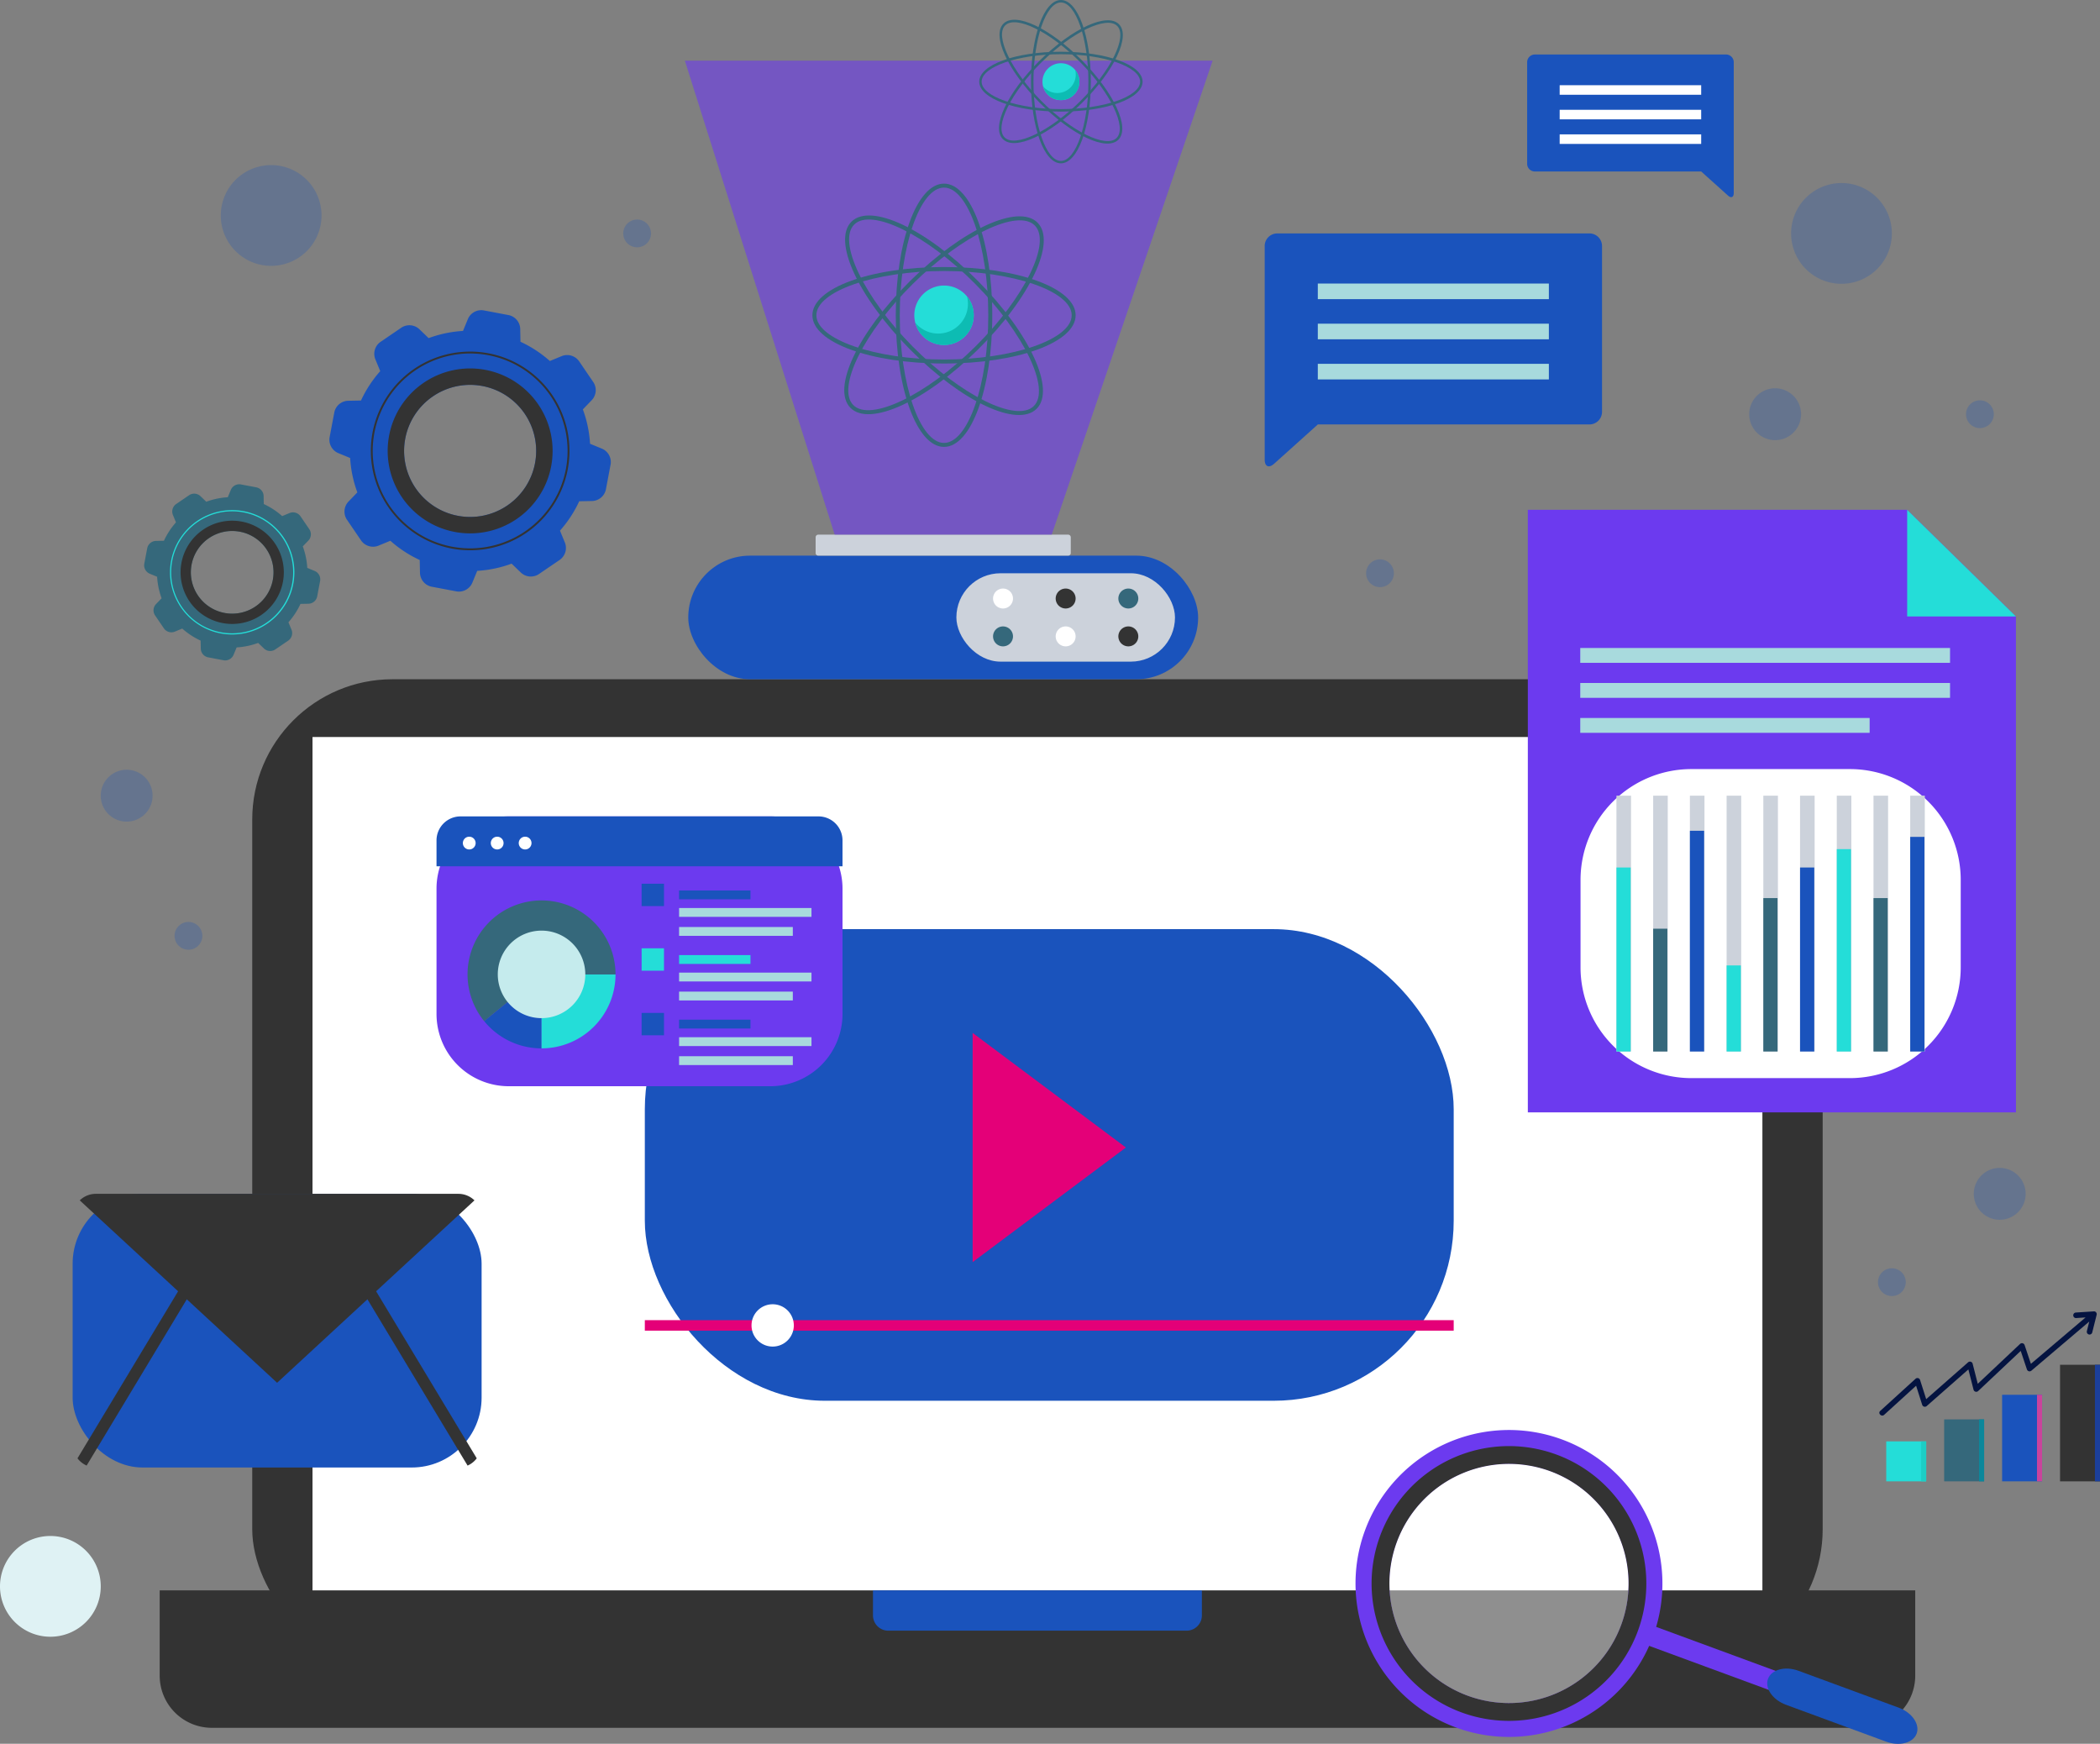 <svg id="Group_25083" data-name="Group 25083" xmlns="http://www.w3.org/2000/svg" xmlns:xlink="http://www.w3.org/1999/xlink" width="291.558" height="242.082" viewBox="0 0 291.558 242.082">
  <rect x="0" y="0" width="291.558" height="242.082" fill="#808080" stroke="none"/>
  <defs>
    <clipPath id="clip-path">
      <rect id="Rectangle_8595" data-name="Rectangle 8595" width="291.558" height="242.082" fill="none"/>
    </clipPath>
    <clipPath id="clip-path-3">
      <rect id="Rectangle_8564" data-name="Rectangle 8564" width="73.276" height="65.806" fill="#6c3aef"/>
    </clipPath>
    <clipPath id="clip-path-4">
      <rect id="Rectangle_8580" data-name="Rectangle 8580" width="33.215" height="33.215" fill="none"/>
    </clipPath>
  </defs>
  <g id="Group_25091" data-name="Group 25091" clip-path="url(#clip-path)">
    <g id="Group_25090" data-name="Group 25090">
      <g id="Group_25089" data-name="Group 25089" clip-path="url(#clip-path)">
        <rect id="Rectangle_8535" data-name="Rectangle 8535" width="218.037" height="137.465" rx="19.478" transform="translate(35.019 94.296)" fill="#333"/>
        <rect id="Rectangle_8536" data-name="Rectangle 8536" width="201.299" height="121.427" transform="translate(43.388 102.315)" fill="#fff"/>
        <path id="Path_27" data-name="Path 27" d="M66.894,666.135V678a7.238,7.238,0,0,0,7.217,7.217h229.3A7.238,7.238,0,0,0,310.628,678V666.135Z" transform="translate(-44.723 -445.355)" fill="#333"/>
        <path id="Path_28" data-name="Path 28" d="M365.7,666.135v3.48a2.123,2.123,0,0,0,2.117,2.117h41.428a2.123,2.123,0,0,0,2.117-2.117v-3.48Z" transform="translate(-244.497 -445.355)" fill="#1a53bc"/>
        <rect id="Rectangle_8537" data-name="Rectangle 8537" width="112.301" height="65.471" rx="25" transform="translate(89.526 128.988)" fill="#1a53bc"/>
        <path id="Path_29" data-name="Path 29" d="M407.432,432.646v31.818l21.278-15.909Z" transform="translate(-272.395 -289.252)" fill="#e40078"/>
        <rect id="Rectangle_8538" data-name="Rectangle 8538" width="112.301" height="1.458" transform="translate(89.526 183.27)" fill="#e40078"/>
        <path id="Path_30" data-name="Path 30" d="M320.682,549.237a2.937,2.937,0,1,1-2.937-2.937,2.937,2.937,0,0,1,2.937,2.937" transform="translate(-210.47 -365.237)" fill="#fff"/>
        <path id="Path_31" data-name="Path 31" d="M707.775,297.2H640.006V213.551h52.666l15.1,14.8Z" transform="translate(-427.886 -142.773)" fill="#6c3aef"/>
        <path id="Path_32" data-name="Path 32" d="M798.909,213.552l15.1,14.8h-15.1Z" transform="translate(-534.123 -142.773)" fill="#24ddd8"/>
        <path id="Rectangle_8539" data-name="Rectangle 8539" d="M15.382,0H37.4A15.382,15.382,0,0,1,52.784,15.382V27.514A15.383,15.383,0,0,1,37.4,42.9H15.382A15.382,15.382,0,0,1,0,27.515V15.382A15.382,15.382,0,0,1,15.382,0Z" transform="translate(219.437 106.768)" fill="#fff"/>
        <rect id="Rectangle_8540" data-name="Rectangle 8540" width="2.025" height="35.514" transform="translate(224.423 110.46)" fill="#ccd2db"/>
        <rect id="Rectangle_8541" data-name="Rectangle 8541" width="1.972" height="25.545" transform="translate(224.423 120.429)" fill="#24ddd8"/>
        <rect id="Rectangle_8542" data-name="Rectangle 8542" width="2.025" height="35.514" transform="translate(229.521 110.46)" fill="#ccd2db"/>
        <rect id="Rectangle_8543" data-name="Rectangle 8543" width="1.972" height="17.048" transform="translate(229.521 128.926)" fill="#35687b"/>
        <rect id="Rectangle_8544" data-name="Rectangle 8544" width="2.025" height="35.514" transform="translate(234.62 110.46)" fill="#ccd2db"/>
        <rect id="Rectangle_8545" data-name="Rectangle 8545" width="1.972" height="30.643" transform="translate(234.62 115.331)" fill="#1a53bc"/>
        <rect id="Rectangle_8546" data-name="Rectangle 8546" width="2.025" height="35.514" transform="translate(239.718 110.46)" fill="#ccd2db"/>
        <rect id="Rectangle_8547" data-name="Rectangle 8547" width="1.972" height="11.95" transform="translate(239.718 134.024)" fill="#24ddd8"/>
        <rect id="Rectangle_8548" data-name="Rectangle 8548" width="2.025" height="35.514" transform="translate(244.816 110.46)" fill="#ccd2db"/>
        <rect id="Rectangle_8549" data-name="Rectangle 8549" width="1.972" height="21.296" transform="translate(244.816 124.677)" fill="#35687b"/>
        <rect id="Rectangle_8550" data-name="Rectangle 8550" width="2.025" height="35.514" transform="translate(249.914 110.46)" fill="#ccd2db"/>
        <rect id="Rectangle_8551" data-name="Rectangle 8551" width="1.972" height="25.545" transform="translate(249.914 120.429)" fill="#1a53bc"/>
        <rect id="Rectangle_8552" data-name="Rectangle 8552" width="2.025" height="35.514" transform="translate(255.013 110.46)" fill="#ccd2db"/>
        <rect id="Rectangle_8553" data-name="Rectangle 8553" width="1.972" height="28.094" transform="translate(255.012 117.88)" fill="#24ddd8"/>
        <rect id="Rectangle_8554" data-name="Rectangle 8554" width="2.025" height="35.514" transform="translate(260.111 110.46)" fill="#ccd2db"/>
        <rect id="Rectangle_8555" data-name="Rectangle 8555" width="1.972" height="21.296" transform="translate(260.111 124.677)" fill="#35687b"/>
        <rect id="Rectangle_8556" data-name="Rectangle 8556" width="2.025" height="35.514" transform="translate(265.209 110.46)" fill="#ccd2db"/>
        <rect id="Rectangle_8557" data-name="Rectangle 8557" width="1.972" height="29.793" transform="translate(265.209 116.18)" fill="#1a53bc"/>
        <rect id="Rectangle_8558" data-name="Rectangle 8558" width="51.34" height="2.061" transform="translate(219.398 89.957)" fill="#a8dadd"/>
        <rect id="Rectangle_8559" data-name="Rectangle 8559" width="51.34" height="2.061" transform="translate(219.398 94.815)" fill="#a8dadd"/>
        <rect id="Rectangle_8560" data-name="Rectangle 8560" width="40.178" height="2.061" transform="translate(219.398 99.674)" fill="#a8dadd"/>
        <rect id="Rectangle_8561" data-name="Rectangle 8561" width="56.78" height="37.991" rx="9.701" transform="translate(10.085 165.734)" fill="#1a53bc"/>
        <path id="Path_33" data-name="Path 33" d="M73.161,537.046H47.19L32.46,561.5a3.234,3.234,0,0,0,1.271,1.006L48.1,538.654H72.252l14.369,23.855a3.235,3.235,0,0,0,1.271-1.007Z" transform="translate(-21.702 -359.05)" fill="#333"/>
        <path id="Path_34" data-name="Path 34" d="M33.409,500.957l27.4,25.322,27.4-25.322a3.2,3.2,0,0,0-2.227-.908H35.636a3.2,3.2,0,0,0-2.227.908" transform="translate(-22.336 -334.316)" fill="#333"/>
        <rect id="Rectangle_8562" data-name="Rectangle 8562" width="70.789" height="17.159" rx="8.58" transform="translate(95.557 77.137)" fill="#1a53bc"/>
        <rect id="Rectangle_8563" data-name="Rectangle 8563" width="30.351" height="12.269" rx="6.135" transform="translate(132.781 79.582)" fill="#ccd2db"/>
        <path id="Path_35" data-name="Path 35" d="M418.76,247.9a1.384,1.384,0,1,1-1.384-1.384,1.384,1.384,0,0,1,1.384,1.384" transform="translate(-278.119 -164.811)" fill="#fff"/>
        <path id="Path_36" data-name="Path 36" d="M445,247.9a1.384,1.384,0,1,1-1.384-1.384A1.384,1.384,0,0,1,445,247.9" transform="translate(-295.664 -164.811)" fill="#333"/>
        <path id="Path_37" data-name="Path 37" d="M471.248,247.9a1.384,1.384,0,1,1-1.384-1.384,1.384,1.384,0,0,1,1.384,1.384" transform="translate(-313.21 -164.811)" fill="#35687b"/>
        <path id="Path_38" data-name="Path 38" d="M418.76,263.764a1.384,1.384,0,1,1-1.384-1.384,1.384,1.384,0,0,1,1.384,1.384" transform="translate(-278.119 -175.418)" fill="#35687b"/>
        <path id="Path_39" data-name="Path 39" d="M445,263.764a1.384,1.384,0,1,1-1.384-1.384A1.384,1.384,0,0,1,445,263.764" transform="translate(-295.664 -175.418)" fill="#fff"/>
        <path id="Path_40" data-name="Path 40" d="M471.248,263.764a1.384,1.384,0,1,1-1.384-1.384,1.384,1.384,0,0,1,1.384,1.384" transform="translate(-313.21 -175.418)" fill="#333"/>
        <path id="Path_41" data-name="Path 41" d="M376.721,226.859H342.03a.368.368,0,0,1-.367-.367v-2.18a.368.368,0,0,1,.367-.367h34.691a.368.368,0,0,1,.367.367v2.18a.368.368,0,0,1-.367.367" transform="translate(-228.424 -149.723)" fill="#ccd2db"/>
        <g id="Group_25085" data-name="Group 25085" transform="translate(95.081 8.418)" opacity="0.59">
          <g id="Group_25084" data-name="Group 25084">
            <g id="Group_25083-2" data-name="Group 25083" clip-path="url(#clip-path-3)">
              <path id="Path_42" data-name="Path 42" d="M337.815,91.2H307.679L286.877,25.4h73.276Z" transform="translate(-286.876 -25.398)" fill="#6c3aef"/>
            </g>
          </g>
        </g>
        <path id="Path_43" data-name="Path 43" d="M354.511,117.194c-2.64-2.67,1-10.406,8.285-17.611s15.062-10.758,17.7-8.089-1,10.406-8.286,17.611-15.062,10.758-17.7,8.088m25.6-25.312c-2.342-2.368-10.093,1.338-16.924,8.093s-10.623,14.463-8.281,16.832,10.092-1.337,16.923-8.093,10.624-14.463,8.281-16.832" transform="translate(-236.439 -60.577)" fill="#35687b"/>
        <path id="Path_44" data-name="Path 44" d="M354.89,91.115c2.67-2.64,10.405,1,17.611,8.285s10.759,15.063,8.089,17.7-10.406-1-17.611-8.286-10.758-15.062-8.088-17.7m25.312,25.6c2.369-2.342-1.338-10.093-8.093-16.924s-14.463-10.623-16.832-8.281,1.337,10.092,8.093,16.923,14.464,10.624,16.832,8.282" transform="translate(-236.675 -60.342)" fill="#35687b"/>
        <path id="Path_45" data-name="Path 45" d="M381.94,113.464c-3.755,0-6.7-8.027-6.7-18.274s2.941-18.275,6.7-18.275,6.7,8.027,6.7,18.275-2.941,18.274-6.7,18.274m0-36c-3.331,0-6.145,8.117-6.145,17.724s2.814,17.723,6.145,17.723,6.146-8.116,6.146-17.723-2.814-17.724-6.146-17.724" transform="translate(-250.875 -51.423)" fill="#35687b"/>
        <path id="Path_46" data-name="Path 46" d="M340.31,118.545c0-3.755,8.027-6.7,18.274-6.7s18.275,2.941,18.275,6.7-8.027,6.7-18.275,6.7-18.274-2.941-18.274-6.7m36,0c0-3.331-8.117-6.145-17.724-6.145s-17.723,2.814-17.723,6.145,8.116,6.145,17.723,6.145,17.724-2.814,17.724-6.145" transform="translate(-227.52 -74.778)" fill="#35687b"/>
        <path id="Path_47" data-name="Path 47" d="M391.252,123.729a4.126,4.126,0,1,1-4.126-4.126,4.126,4.126,0,0,1,4.126,4.126" transform="translate(-256.06 -79.962)" fill="#24ddd8"/>
        <path id="Path_48" data-name="Path 48" d="M390.587,124.154a4.124,4.124,0,0,1-7.18,3.65,4.124,4.124,0,1,0,7.18-3.65" transform="translate(-256.333 -83.005)" fill="#0dbcb3"/>
        <path id="Path_49" data-name="Path 49" d="M419.015,24.99c-1.638-1.657.62-6.456,5.141-10.926s9.345-6.675,10.983-5.018S434.519,15.5,430,19.972s-9.345,6.675-10.983,5.018m15.88-15.7c-1.453-1.47-6.261.83-10.5,5.021s-6.591,8.973-5.138,10.443,6.261-.83,10.5-5.021,6.591-8.973,5.138-10.443" transform="translate(-279.783 -5.68)" fill="#35687b"/>
        <path id="Path_50" data-name="Path 50" d="M419.251,8.81c1.656-1.638,6.456.62,10.926,5.141s6.675,9.345,5.018,10.983-6.456-.62-10.926-5.141-6.675-9.344-5.018-10.983m15.7,15.88c1.47-1.453-.83-6.261-5.021-10.5S420.961,7.6,419.491,9.054s.83,6.261,5.021,10.5,8.974,6.591,10.443,5.138" transform="translate(-279.929 -5.534)" fill="#35687b"/>
        <path id="Path_51" data-name="Path 51" d="M436.034,22.676c-2.33,0-4.155-4.98-4.155-11.338S433.7,0,436.034,0s4.154,4.98,4.154,11.338-1.825,11.338-4.154,11.338m0-22.334c-2.067,0-3.812,5.036-3.812,11s1.746,11,3.813,11,3.812-5.035,3.812-11-1.746-11-3.812-11" transform="translate(-288.739 -0.001)" fill="#35687b"/>
        <path id="Path_52" data-name="Path 52" d="M410.206,25.828c0-2.33,4.98-4.155,11.338-4.155s11.338,1.825,11.338,4.155-4.98,4.155-11.338,4.155-11.338-1.825-11.338-4.155m22.334,0c0-2.067-5.036-3.812-11-3.812s-11,1.746-11,3.812,5.036,3.812,11,3.812,11-1.746,11-3.812" transform="translate(-274.25 -14.49)" fill="#35687b"/>
        <path id="Path_53" data-name="Path 53" d="M441.81,29.045a2.56,2.56,0,1,1-2.56-2.56,2.56,2.56,0,0,1,2.56,2.56" transform="translate(-291.956 -17.707)" fill="#24ddd8"/>
        <path id="Path_54" data-name="Path 54" d="M441.4,29.308a2.559,2.559,0,0,1-4.455,2.264,2.559,2.559,0,1,0,4.455-2.264" transform="translate(-292.125 -19.594)" fill="#0dbcb3"/>
        <path id="Path_55" data-name="Path 55" d="M817.064,549.27l-2.2.143-.316.021a.385.385,0,0,0,0,.769l1.346-.088-6.952,5.9-.638.542-.868-2.589a.389.389,0,0,0-.643-.17l-5.548,5.229-.318.3-.714-2.8a.389.389,0,0,0-.643-.17l-5.481,4.817-.322.283-.845-2.651a.389.389,0,0,0-.643-.17l-4.272,3.889-.622.566c-.367.334.178.876.544.544l4.272-3.889.166-.151.841,2.64a.39.39,0,0,0,.643.17l5.481-4.817.292-.256.72,2.826a.389.389,0,0,0,.643.169l5.548-5.229.356-.336.857,2.557a.39.39,0,0,0,.643.17l7.787-6.609.228-.193-.258,1.034-.078.313a.385.385,0,0,0,.741.2l.542-2.167q.039-.157.078-.313a.388.388,0,0,0-.371-.487" transform="translate(-526.34 -367.222)" fill="#041340"/>
        <rect id="Rectangle_8565" data-name="Rectangle 8565" width="5.548" height="5.548" transform="translate(261.879 200.1)" fill="#24ddd8"/>
        <rect id="Rectangle_8566" data-name="Rectangle 8566" width="0.703" height="5.548" transform="translate(266.724 200.1)" fill="#1dcec5"/>
        <rect id="Rectangle_8567" data-name="Rectangle 8567" width="5.548" height="8.601" transform="translate(269.923 197.047)" fill="#35687b"/>
        <rect id="Rectangle_8568" data-name="Rectangle 8568" width="0.703" height="8.601" transform="translate(274.768 197.047)" fill="#0b879b"/>
        <rect id="Rectangle_8569" data-name="Rectangle 8569" width="5.548" height="12.016" transform="translate(277.967 193.631)" fill="#1a53bc"/>
        <rect id="Rectangle_8570" data-name="Rectangle 8570" width="0.703" height="12.016" transform="translate(282.811 193.631)" fill="#c9439c"/>
        <rect id="Rectangle_8571" data-name="Rectangle 8571" width="5.548" height="16.185" transform="translate(286.011 189.463)" fill="#333"/>
        <rect id="Rectangle_8572" data-name="Rectangle 8572" width="0.703" height="16.185" transform="translate(290.855 189.463)" fill="#1b3f9b"/>
        <path id="Path_56" data-name="Path 56" d="M157.816,167.817l.7-1.7a16.583,16.583,0,0,0,4.773-1l1.325,1.274a2.022,2.022,0,0,0,2.427.2l2.966-2.023a2.022,2.022,0,0,0,.7-2.334l-.7-1.7a16.58,16.58,0,0,0,2.671-4.079l1.837-.036a2.022,2.022,0,0,0,1.86-1.573l.667-3.528a2.021,2.021,0,0,0-1.158-2.143l-1.7-.7a16.573,16.573,0,0,0-1-4.773l1.274-1.325a2.022,2.022,0,0,0,.2-2.427l-2.023-2.966a2.021,2.021,0,0,0-2.334-.7l-1.7.7a16.579,16.579,0,0,0-4.079-2.671l-.036-1.836a2.021,2.021,0,0,0-1.573-1.86l-3.527-.667a2.022,2.022,0,0,0-2.143,1.158l-.7,1.7a16.582,16.582,0,0,0-4.773,1l-1.325-1.274a2.022,2.022,0,0,0-2.428-.2l-2.966,2.023a2.021,2.021,0,0,0-.7,2.334l.7,1.7a16.578,16.578,0,0,0-2.671,4.079l-1.837.036a2.022,2.022,0,0,0-1.86,1.573l-.667,3.527a2.022,2.022,0,0,0,1.158,2.143l1.7.7a16.569,16.569,0,0,0,1,4.772l-1.274,1.325a2.022,2.022,0,0,0-.2,2.427l2.022,2.966a2.023,2.023,0,0,0,2.334.7l1.7-.7a16.586,16.586,0,0,0,4.079,2.671l.036,1.837a2.022,2.022,0,0,0,1.572,1.86l3.528.667a2.022,2.022,0,0,0,2.143-1.158m-9.291-20.053a9.169,9.169,0,1,1,7.306,10.713,9.17,9.17,0,0,1-7.306-10.713" transform="translate(-92.261 -86.868)" fill="#1a53bc"/>
        <path id="Path_57" data-name="Path 57" d="M185.092,167.9a11.449,11.449,0,1,0-13.377,9.123,11.449,11.449,0,0,0,13.377-9.123m-20.26-3.831a9.169,9.169,0,1,1,7.306,10.713,9.169,9.169,0,0,1-7.306-10.713" transform="translate(-108.569 -103.176)" fill="#333"/>
        <path id="Path_58" data-name="Path 58" d="M155.571,158.493a13.79,13.79,0,1,1,10.988,16.113,13.806,13.806,0,0,1-10.988-16.113m26.844,5.076a13.529,13.529,0,1,0-15.807,10.78,13.544,13.544,0,0,0,15.807-10.78" transform="translate(-103.848 -98.455)" fill="#333"/>
        <path id="Path_59" data-name="Path 59" d="M72.773,226.54l.441-1.062a10.383,10.383,0,0,0,2.988-.625l.829.8a1.265,1.265,0,0,0,1.52.127l1.857-1.266a1.266,1.266,0,0,0,.437-1.461l-.44-1.064a10.379,10.379,0,0,0,1.672-2.553l1.15-.023a1.265,1.265,0,0,0,1.164-.984l.418-2.208a1.266,1.266,0,0,0-.725-1.342l-1.062-.441a10.384,10.384,0,0,0-.624-2.988l.8-.829a1.266,1.266,0,0,0,.128-1.52l-1.266-1.857a1.265,1.265,0,0,0-1.461-.436l-1.063.44a10.372,10.372,0,0,0-2.553-1.672l-.023-1.15a1.265,1.265,0,0,0-.985-1.164l-2.208-.418a1.266,1.266,0,0,0-1.342.725l-.441,1.062a10.381,10.381,0,0,0-2.988.624l-.83-.8a1.266,1.266,0,0,0-1.52-.128l-1.857,1.266a1.265,1.265,0,0,0-.436,1.461l.439,1.064a10.38,10.38,0,0,0-1.672,2.553l-1.15.023a1.266,1.266,0,0,0-1.165.985l-.418,2.208a1.266,1.266,0,0,0,.725,1.342l1.062.441a10.381,10.381,0,0,0,.624,2.988l-.8.83a1.265,1.265,0,0,0-.127,1.52l1.266,1.857a1.265,1.265,0,0,0,1.461.436l1.064-.439a10.368,10.368,0,0,0,2.553,1.672l.023,1.15a1.266,1.266,0,0,0,.984,1.165l2.208.418a1.265,1.265,0,0,0,1.342-.725m-5.816-12.553a5.74,5.74,0,1,1,4.573,6.707,5.74,5.74,0,0,1-4.573-6.707" transform="translate(-40.36 -135.601)" fill="#35687b"/>
        <path id="Path_60" data-name="Path 60" d="M89.849,226.595a7.167,7.167,0,1,0-8.374,5.711,7.167,7.167,0,0,0,8.374-5.711m-12.683-2.4a5.74,5.74,0,1,1,4.573,6.707,5.74,5.74,0,0,1-4.573-6.707" transform="translate(-50.569 -145.811)" fill="#333"/>
        <path id="Path_61" data-name="Path 61" d="M71.368,220.7a8.633,8.633,0,1,1,6.879,10.087A8.643,8.643,0,0,1,71.368,220.7m16.8,3.177a8.469,8.469,0,1,0-9.9,6.748,8.479,8.479,0,0,0,9.9-6.748" transform="translate(-47.613 -142.854)" fill="#24ddd8"/>
        <path id="Path_62" data-name="Path 62" d="M574.864,97.772H531.519a1.747,1.747,0,0,0-1.741,1.741v29.663c0,.958.583,1.218,1.3.577l6.08-5.465h37.712a1.746,1.746,0,0,0,1.741-1.741V99.513a1.746,1.746,0,0,0-1.741-1.741" transform="translate(-354.191 -65.367)" fill="#1a53bc"/>
        <rect id="Rectangle_8573" data-name="Rectangle 8573" width="32.079" height="2.166" transform="translate(182.961 39.363)" fill="#a8dadd"/>
        <rect id="Rectangle_8574" data-name="Rectangle 8574" width="32.079" height="2.166" transform="translate(182.961 44.936)" fill="#a8dadd"/>
        <rect id="Rectangle_8575" data-name="Rectangle 8575" width="32.079" height="2.166" transform="translate(182.961 50.508)" fill="#a8dadd"/>
        <path id="Path_63" data-name="Path 63" d="M640.783,22.832H667.33A1.07,1.07,0,0,1,668.4,23.9V42.066c0,.586-.357.745-.793.353l-3.724-3.347h-23.1a1.07,1.07,0,0,1-1.067-1.067V23.9a1.07,1.07,0,0,1,1.067-1.067" transform="translate(-427.692 -15.265)" fill="#1a53bc"/>
        <rect id="Rectangle_8576" data-name="Rectangle 8576" width="19.647" height="1.326" transform="translate(216.54 11.829)" fill="#fff"/>
        <rect id="Rectangle_8577" data-name="Rectangle 8577" width="19.647" height="1.326" transform="translate(216.54 15.242)" fill="#fff"/>
        <rect id="Rectangle_8578" data-name="Rectangle 8578" width="19.647" height="1.326" transform="translate(216.54 18.654)" fill="#fff"/>
        <rect id="Rectangle_8579" data-name="Rectangle 8579" width="2.807" height="38.566" transform="translate(225.323 227.145) rotate(-69.791)" fill="#6c3aef"/>
        <path id="Path_64" data-name="Path 64" d="M569.12,612.908a21.305,21.305,0,1,0,27.353-12.635,21.305,21.305,0,0,0-27.353,12.635M604.695,626a16.6,16.6,0,1,1-9.846-21.316A16.6,16.6,0,0,1,604.695,626" transform="translate(-379.613 -400.442)" fill="#6c3aef"/>
        <path id="Path_65" data-name="Path 65" d="M575.72,618.184a19.072,19.072,0,1,0,24.486-11.31,19.072,19.072,0,0,0-24.486,11.31M609.2,630.507a16.6,16.6,0,1,1-9.846-21.316,16.6,16.6,0,0,1,9.846,21.316" transform="translate(-384.118 -404.946)" fill="#333"/>
        <g id="Group_25088" data-name="Group 25088" transform="translate(192.893 203.218)" opacity="0.45">
          <g id="Group_25087" data-name="Group 25087">
            <g id="Group_25086" data-name="Group 25086" clip-path="url(#clip-path-4)">
              <path id="Path_66" data-name="Path 66" d="M614.182,635.49a16.6,16.6,0,1,1-9.846-21.316,16.6,16.6,0,0,1,9.846,21.316" transform="translate(-581.993 -613.147)" fill="#fff"/>
            </g>
          </g>
        </g>
        <path id="Path_67" data-name="Path 67" d="M758.532,704.323c1.849.681,2.972,2.3,2.495,3.6s-2.381,1.8-4.23,1.12l-13.912-5.12c-1.849-.681-2.972-2.3-2.495-3.6s2.381-1.8,4.23-1.12Z" transform="translate(-494.925 -467.259)" fill="#1a53bc"/>
        <path id="Rectangle_8581" data-name="Rectangle 8581" d="M10.032,0h36.3A10.033,10.033,0,0,1,56.367,10.033V27.427A10.032,10.032,0,0,1,46.335,37.459h-36.3A10.032,10.032,0,0,1,0,27.427v-17.4A10.032,10.032,0,0,1,10.032,0Z" transform="translate(60.605 113.336)" fill="#6c3aef"/>
        <path id="Path_68" data-name="Path 68" d="M235.9,341.956H186.183a3.335,3.335,0,0,0-3.325,3.325v3.6h56.366v-3.6a3.335,3.335,0,0,0-3.325-3.325" transform="translate(-122.253 -228.62)" fill="#1a53bc"/>
        <path id="Path_69" data-name="Path 69" d="M195.664,351.344a.886.886,0,1,1-.886-.886.886.886,0,0,1,.886.886" transform="translate(-129.629 -234.304)" fill="#fff"/>
        <path id="Path_70" data-name="Path 70" d="M207.368,351.344a.886.886,0,1,1-.886-.886.886.886,0,0,1,.886.886" transform="translate(-137.454 -234.304)" fill="#fff"/>
        <path id="Path_71" data-name="Path 71" d="M219.072,351.344a.886.886,0,1,1-.887-.886.886.886,0,0,1,.887.886" transform="translate(-145.279 -234.304)" fill="#fff"/>
        <path id="Path_72" data-name="Path 72" d="M210.788,408.13l-7.963,6.488a10.252,10.252,0,0,0,7.963,3.784Z" transform="translate(-135.602 -272.862)" fill="#1a53bc"/>
        <path id="Path_73" data-name="Path 73" d="M237.123,408.13H226.851V418.4a10.272,10.272,0,0,0,10.272-10.272" transform="translate(-151.665 -272.862)" fill="#24ddd8"/>
        <path id="Path_74" data-name="Path 74" d="M198.166,393.9l7.963-6.488H216.4a10.272,10.272,0,1,0-18.236,6.488" transform="translate(-130.943 -252.14)" fill="#35687b"/>
        <path id="Path_75" data-name="Path 75" d="M208.52,395.875a6.075,6.075,0,1,1,6.075,6.075,6.075,6.075,0,0,1-6.075-6.075" transform="translate(-139.409 -260.607)" fill="#c5ebed"/>
        <rect id="Rectangle_8582" data-name="Rectangle 8582" width="3.106" height="3.106" transform="translate(89.08 122.681)" fill="#1a53bc"/>
        <rect id="Rectangle_8583" data-name="Rectangle 8583" width="9.911" height="1.227" transform="translate(94.282 123.62)" fill="#1a53bc"/>
        <rect id="Rectangle_8584" data-name="Rectangle 8584" width="18.381" height="1.227" transform="translate(94.283 126.054)" fill="#a8dadd"/>
        <rect id="Rectangle_8585" data-name="Rectangle 8585" width="15.791" height="1.227" transform="translate(94.282 128.692)" fill="#a8dadd"/>
        <rect id="Rectangle_8586" data-name="Rectangle 8586" width="3.106" height="3.106" transform="translate(89.08 131.649)" fill="#24ddd8"/>
        <rect id="Rectangle_8587" data-name="Rectangle 8587" width="9.911" height="1.227" transform="translate(94.282 132.589)" fill="#24ddd8"/>
        <rect id="Rectangle_8588" data-name="Rectangle 8588" width="18.381" height="1.227" transform="translate(94.283 135.022)" fill="#a8dadd"/>
        <rect id="Rectangle_8589" data-name="Rectangle 8589" width="15.791" height="1.227" transform="translate(94.282 137.66)" fill="#a8dadd"/>
        <rect id="Rectangle_8590" data-name="Rectangle 8590" width="3.106" height="3.106" transform="translate(89.08 140.618)" fill="#1a53bc"/>
        <rect id="Rectangle_8591" data-name="Rectangle 8591" width="9.911" height="1.227" transform="translate(94.282 141.557)" fill="#1a53bc"/>
        <rect id="Rectangle_8592" data-name="Rectangle 8592" width="18.381" height="1.227" transform="translate(94.283 143.991)" fill="#a8dadd"/>
        <rect id="Rectangle_8593" data-name="Rectangle 8593" width="15.791" height="1.227" transform="translate(94.282 146.629)" fill="#a8dadd"/>
        <path id="Path_76" data-name="Path 76" d="M739.946,166.24a3.6,3.6,0,1,1-3.6-3.6,3.6,3.6,0,0,1,3.6,3.6" transform="translate(-489.892 -108.737)" fill="#1a53bc" opacity="0.254"/>
        <path id="Path_77" data-name="Path 77" d="M764.281,83.664a6.994,6.994,0,1,1-6.994-6.994,6.994,6.994,0,0,1,6.994,6.994" transform="translate(-501.621 -51.259)" fill="#1a53bc" opacity="0.254"/>
        <path id="Path_78" data-name="Path 78" d="M827.417,169.607a1.928,1.928,0,1,1-1.928-1.928,1.928,1.928,0,0,1,1.928,1.928" transform="translate(-550.604 -112.104)" fill="#1a53bc" opacity="0.254"/>
        <path id="Path_79" data-name="Path 79" d="M576.11,236.222a1.928,1.928,0,1,1-1.928-1.928,1.928,1.928,0,0,1,1.928,1.928" transform="translate(-382.589 -156.641)" fill="#1a53bc" opacity="0.254"/>
        <path id="Path_80" data-name="Path 80" d="M264.931,93.882A1.928,1.928,0,1,1,263,91.954a1.928,1.928,0,0,1,1.928,1.928" transform="translate(-174.545 -61.477)" fill="#1a53bc" opacity="0.254"/>
        <path id="Path_81" data-name="Path 81" d="M106.475,76.148a6.994,6.994,0,1,1-6.994-6.994,6.994,6.994,0,0,1,6.994,6.994" transform="translate(-61.834 -46.234)" fill="#1a53bc" opacity="0.254"/>
        <path id="Path_82" data-name="Path 82" d="M49.4,326.02a3.6,3.6,0,1,1-3.6-3.6,3.6,3.6,0,0,1,3.6,3.6" transform="translate(-28.215 -215.56)" fill="#1a53bc" opacity="0.254"/>
        <path id="Path_83" data-name="Path 83" d="M834.019,492.792a3.6,3.6,0,1,1-3.6-3.6,3.6,3.6,0,0,1,3.6,3.6" transform="translate(-552.785 -327.058)" fill="#1a53bc" opacity="0.254"/>
        <path id="Path_84" data-name="Path 84" d="M790.536,533.156a1.928,1.928,0,1,1-1.928-1.928,1.928,1.928,0,0,1,1.928,1.928" transform="translate(-525.946 -355.161)" fill="#1a53bc" opacity="0.254"/>
        <path id="Path_85" data-name="Path 85" d="M76.983,388.1a1.928,1.928,0,1,1-1.928-1.928,1.928,1.928,0,0,1,1.928,1.928" transform="translate(-48.89 -258.181)" fill="#1a53bc" opacity="0.254"/>
        <path id="Path_86" data-name="Path 86" d="M13.988,650.354a6.994,6.994,0,1,1-6.994-6.994,6.994,6.994,0,0,1,6.994,6.994" transform="translate(0 -430.128)" fill="#dff2f4"/>
      </g>
    </g>
  </g>
</svg>

